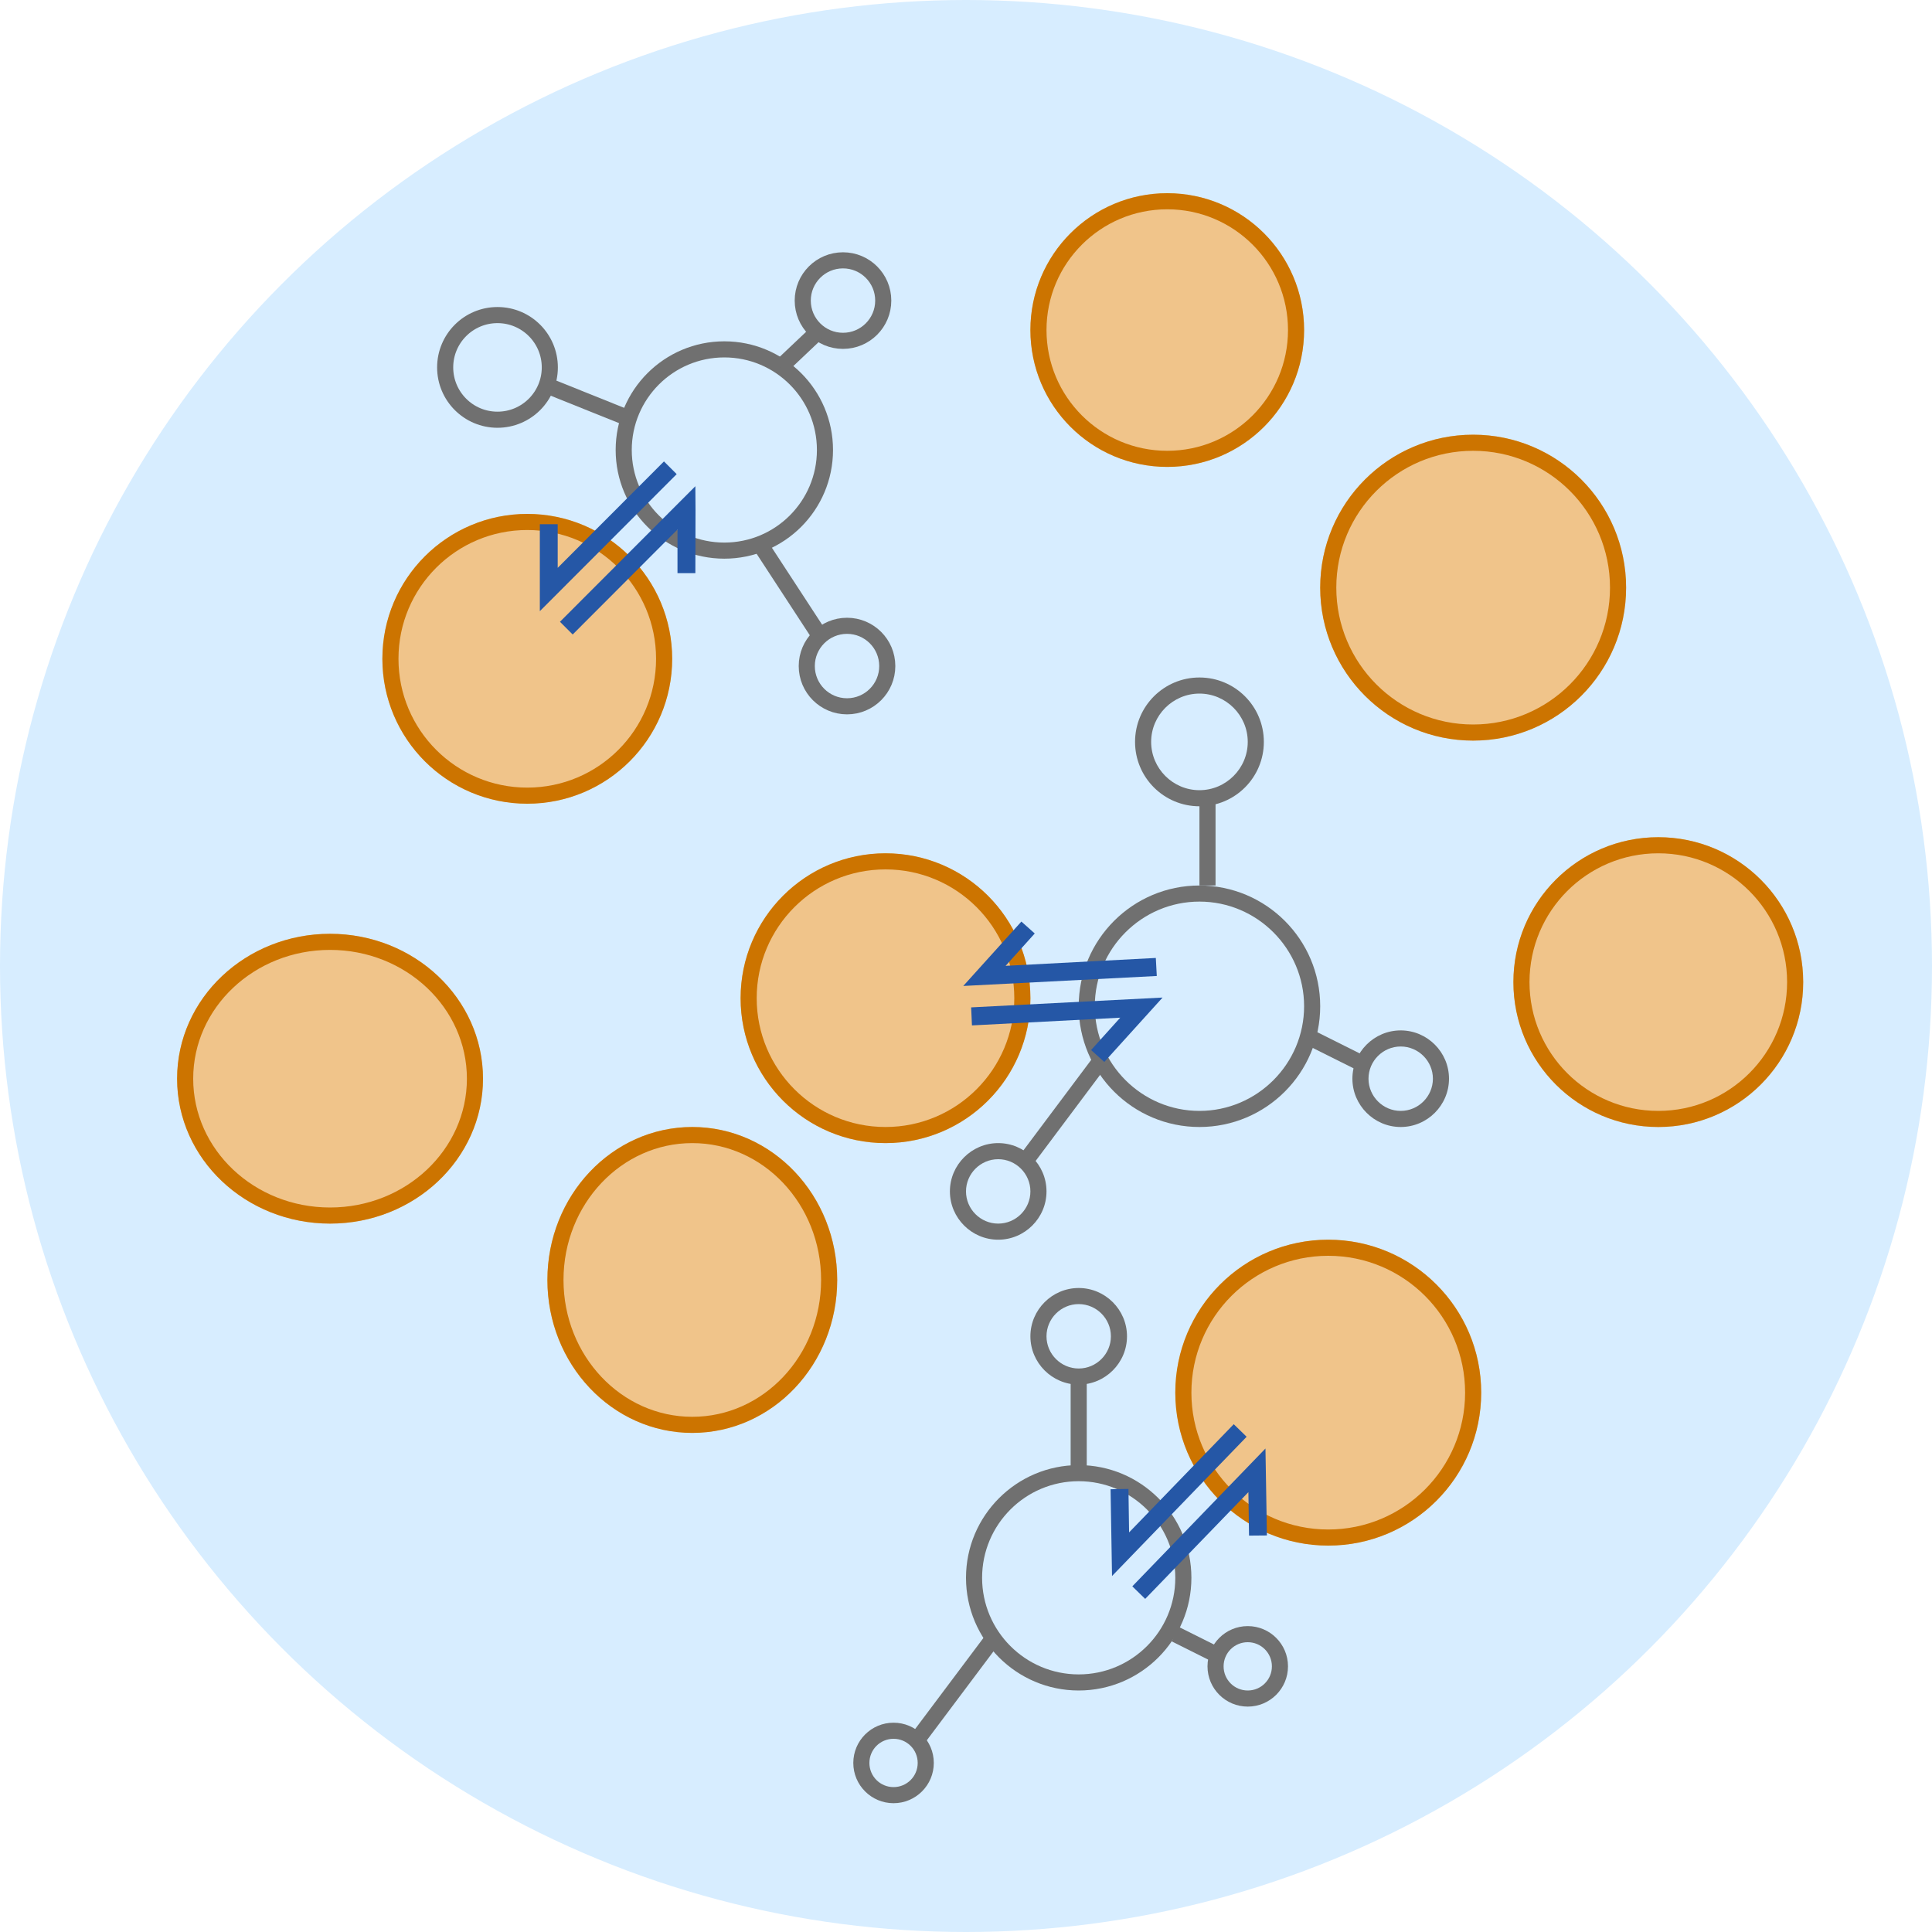 <?xml version="1.0" encoding="UTF-8"?>
<svg id="__1" data-name=" 1" xmlns="http://www.w3.org/2000/svg" width="120" height="120" viewBox="0 0 120 120">
  <defs>
    <style>
      .cls-1 {
        fill: #d7edff;
      }

      .cls-2 {
        fill: #f0c48a;
      }

      .cls-3 {
        fill: #707070;
      }

      .cls-4 {
        stroke: #cc7400;
      }

      .cls-4, .cls-5, .cls-6 {
        fill: none;
      }

      .cls-7 {
        fill: #2557a6;
      }

      .cls-6 {
        stroke: #707070;
        stroke-miterlimit: 4;
        stroke-width: 1px;
      }
    </style>
  </defs>
  <g id="__7" data-name=" 7">
    <circle id="__36" data-name=" 36" class="cls-1" cx="60" cy="60" r="60"/>
    <g id="__37" data-name=" 37">
      <circle class="cls-2" cx="32.75" cy="40.92" r="9"/>
      <circle class="cls-4" cx="32.75" cy="40.92" r="8.5"/>
    </g>
    <g id="__38" data-name=" 38">
      <circle class="cls-2" cx="55" cy="62" r="9"/>
      <circle class="cls-4" cx="55" cy="62" r="8.5"/>
    </g>
    <g id="__43" data-name=" 43">
      <ellipse class="cls-2" cx="20.5" cy="67" rx="9.5" ry="9"/>
      <ellipse class="cls-4" cx="20.5" cy="67" rx="9" ry="8.5"/>
    </g>
    <g id="__83" data-name=" 83">
      <ellipse class="cls-2" cx="43" cy="79.5" rx="9" ry="9.5"/>
      <ellipse class="cls-4" cx="43" cy="79.5" rx="8.5" ry="9"/>
    </g>
    <g id="__44" data-name=" 44">
      <circle class="cls-2" cx="103" cy="61" r="9"/>
      <circle class="cls-4" cx="103" cy="61" r="8.5"/>
    </g>
    <g id="__45" data-name=" 45">
      <circle class="cls-2" cx="72.5" cy="20.5" r="8.5"/>
      <circle class="cls-4" cx="72.5" cy="20.5" r="8"/>
    </g>
    <g id="__84" data-name=" 84">
      <circle class="cls-2" cx="91.5" cy="36.5" r="9.5"/>
      <circle class="cls-4" cx="91.5" cy="36.5" r="9"/>
    </g>
    <g id="__46" data-name=" 46">
      <circle class="cls-2" cx="82.5" cy="86.5" r="9.5"/>
      <circle class="cls-4" cx="82.5" cy="86.5" r="9"/>
    </g>
    <g id="__1" data-name=" 1">
      <g id="__47" data-name=" 47">
        <circle class="cls-5" cx="74.5" cy="62.5" r="7.5"/>
        <path class="cls-3" d="M74.5,70c-4.14,0-7.5-3.36-7.5-7.5s3.36-7.5,7.5-7.5,7.5,3.36,7.5,7.5-3.36,7.5-7.5,7.5Zm0-14c-3.58,0-6.5,2.92-6.5,6.5s2.92,6.5,6.5,6.5,6.5-2.92,6.5-6.5-2.92-6.5-6.5-6.5Z"/>
      </g>
      <g id="__48" data-name=" 48">
        <circle class="cls-5" cx="74.5" cy="46.08" r="4"/>
        <path class="cls-3" d="M74.5,50.08c-2.21,0-4-1.79-4-4s1.79-4,4-4,4,1.79,4,4-1.79,4-4,4Zm0-7c-1.65,0-3,1.35-3,3s1.35,3,3,3,3-1.35,3-3-1.35-3-3-3Z"/>
      </g>
      <g id="__49" data-name=" 49">
        <circle class="cls-5" cx="87" cy="67" r="3"/>
        <path class="cls-3" d="M87,70c-1.65,0-3-1.35-3-3s1.35-3,3-3,3,1.35,3,3-1.35,3-3,3Zm0-5c-1.1,0-2,.9-2,2s.9,2,2,2,2-.9,2-2-.9-2-2-2Z"/>
      </g>
      <g id="__50" data-name=" 50">
        <circle class="cls-5" cx="62" cy="74" r="3"/>
        <path class="cls-3" d="M62,77c-1.65,0-3-1.35-3-3s1.35-3,3-3,3,1.35,3,3-1.35,3-3,3Zm0-5c-1.1,0-2,.9-2,2s.9,2,2,2,2-.9,2-2-.9-2-2-2Z"/>
      </g>
      <g id="__3" data-name=" 3">
        <rect class="cls-3" x="82.5" y="63.59" width="1" height="3.35" transform="translate(-12.48 110.35) rotate(-63.46)"/>
      </g>
      <g id="__4" data-name=" 4">
        <rect class="cls-3" x="62.25" y="68.52" width="7.5" height="1" transform="translate(-28.8 80.48) rotate(-53.17)"/>
      </g>
      <g id="__7" data-name=" 7">
        <rect class="cls-3" x="74.5" y="49.45" width="1" height="5.55"/>
      </g>
    </g>
    <g id="__3" data-name=" 3">
      <g id="__47-2" data-name=" 47-2">
        <circle class="cls-5" cx="44.99" cy="27.95" r="6.75"/>
        <circle class="cls-6" cx="44.99" cy="27.95" r="6.25"/>
      </g>
      <g id="__48-2" data-name=" 48-2">
        <circle class="cls-5" cx="30.9" cy="22.82" r="3.75"/>
        <circle class="cls-6" cx="30.9" cy="22.82" r="3.25"/>
      </g>
      <g id="__49-2" data-name=" 49-2">
        <circle class="cls-5" cx="52.36" cy="18.67" r="3"/>
        <circle class="cls-6" cx="52.36" cy="18.67" r="2.5"/>
      </g>
      <g id="__50-2" data-name=" 50-2">
        <circle class="cls-5" cx="52.61" cy="41.37" r="3"/>
        <circle class="cls-6" cx="52.61" cy="41.37" r="2.5"/>
      </g>
      <line id="__3-2" data-name=" 3-2" class="cls-6" x1="50.89" y1="20.52" x2="48.45" y2="22.83"/>
      <line id="__4-2" data-name=" 4-2" class="cls-6" x1="51.08" y1="39.74" x2="46.98" y2="33.46"/>
      <path id="__7-2" data-name=" 7-2" class="cls-6" d="M33.81,23.88l4.93,1.98"/>
    </g>
    <g id="__2" data-name=" 2">
      <g id="__47-3" data-name=" 47-3">
        <circle class="cls-5" cx="67" cy="98" r="7"/>
        <path class="cls-3" d="M67,105c-3.86,0-7-3.14-7-7s3.14-7,7-7,7,3.14,7,7-3.14,7-7,7Zm0-13c-3.31,0-6,2.69-6,6s2.69,6,6,6,6-2.69,6-6-2.69-6-6-6Z"/>
      </g>
      <g id="__48-3" data-name=" 48-3">
        <circle class="cls-5" cx="67" cy="83" r="3"/>
        <path class="cls-3" d="M67,86c-1.65,0-3-1.35-3-3s1.35-3,3-3,3,1.35,3,3-1.35,3-3,3Zm0-5c-1.1,0-2,.9-2,2s.9,2,2,2,2-.9,2-2-.9-2-2-2Z"/>
      </g>
      <g id="__49-3" data-name=" 49-3">
        <circle class="cls-5" cx="77.5" cy="103.5" r="2.5"/>
        <path class="cls-3" d="M77.5,106c-1.38,0-2.5-1.12-2.5-2.5s1.12-2.5,2.5-2.5,2.5,1.12,2.5,2.5-1.12,2.5-2.5,2.5Zm0-4c-.83,0-1.5,.67-1.5,1.5s.67,1.5,1.5,1.5,1.5-.67,1.5-1.5-.67-1.5-1.5-1.5Z"/>
      </g>
      <g id="__50-3" data-name=" 50-3">
        <circle class="cls-5" cx="55.5" cy="109.5" r="2.5"/>
        <path class="cls-3" d="M55.5,112c-1.38,0-2.5-1.12-2.5-2.5s1.12-2.5,2.5-2.5,2.5,1.12,2.5,2.5-1.12,2.5-2.5,2.5Zm0-4c-.83,0-1.5,.67-1.5,1.5s.67,1.5,1.5,1.5,1.5-.67,1.5-1.5-.67-1.5-1.5-1.5Z"/>
      </g>
      <g id="__3-3" data-name=" 3-3">
        <rect class="cls-3" x="74" y="100.57" width="1" height="3.35" transform="translate(-50.27 123.17) rotate(-63.44)"/>
      </g>
      <g id="__4-3" data-name=" 4-3">
        <rect class="cls-3" x="55.5" y="104.5" width="7.5" height="1" transform="translate(-60.3 89.43) rotate(-53.14)"/>
      </g>
      <g id="__7-3" data-name=" 7-3">
        <rect class="cls-3" x="66.5" y="85.36" width="1" height="5.86"/>
      </g>
    </g>
    <g>
      <polygon class="cls-7" points="71.79 59.5 62.46 59.99 64.27 57.98 63.44 57.24 59.83 61.24 71.85 60.62 71.79 59.5"/>
      <polygon class="cls-7" points="60.32 62.57 60.37 63.69 69.58 63.21 67.77 65.22 68.59 65.96 72.21 61.96 60.32 62.57"/>
    </g>
    <g>
      <polygon class="cls-7" points="76.63 88.46 70.13 95.18 70.09 92.48 68.98 92.5 69.07 97.89 77.43 89.24 76.63 88.46"/>
      <polygon class="cls-7" points="78.6 89.97 70.33 98.53 71.13 99.31 77.54 92.68 77.58 95.38 78.69 95.37 78.6 89.97"/>
    </g>
    <g>
      <polygon class="cls-7" points="41.24 28.66 34.64 35.27 34.64 32.56 33.53 32.56 33.53 37.96 42.03 29.45 41.24 28.66"/>
      <polygon class="cls-7" points="43.19 30.2 34.78 38.62 35.57 39.41 42.08 32.89 42.08 35.6 43.19 35.6 43.2 31.68 43.19 30.2"/>
    </g>
  </g>
</svg>